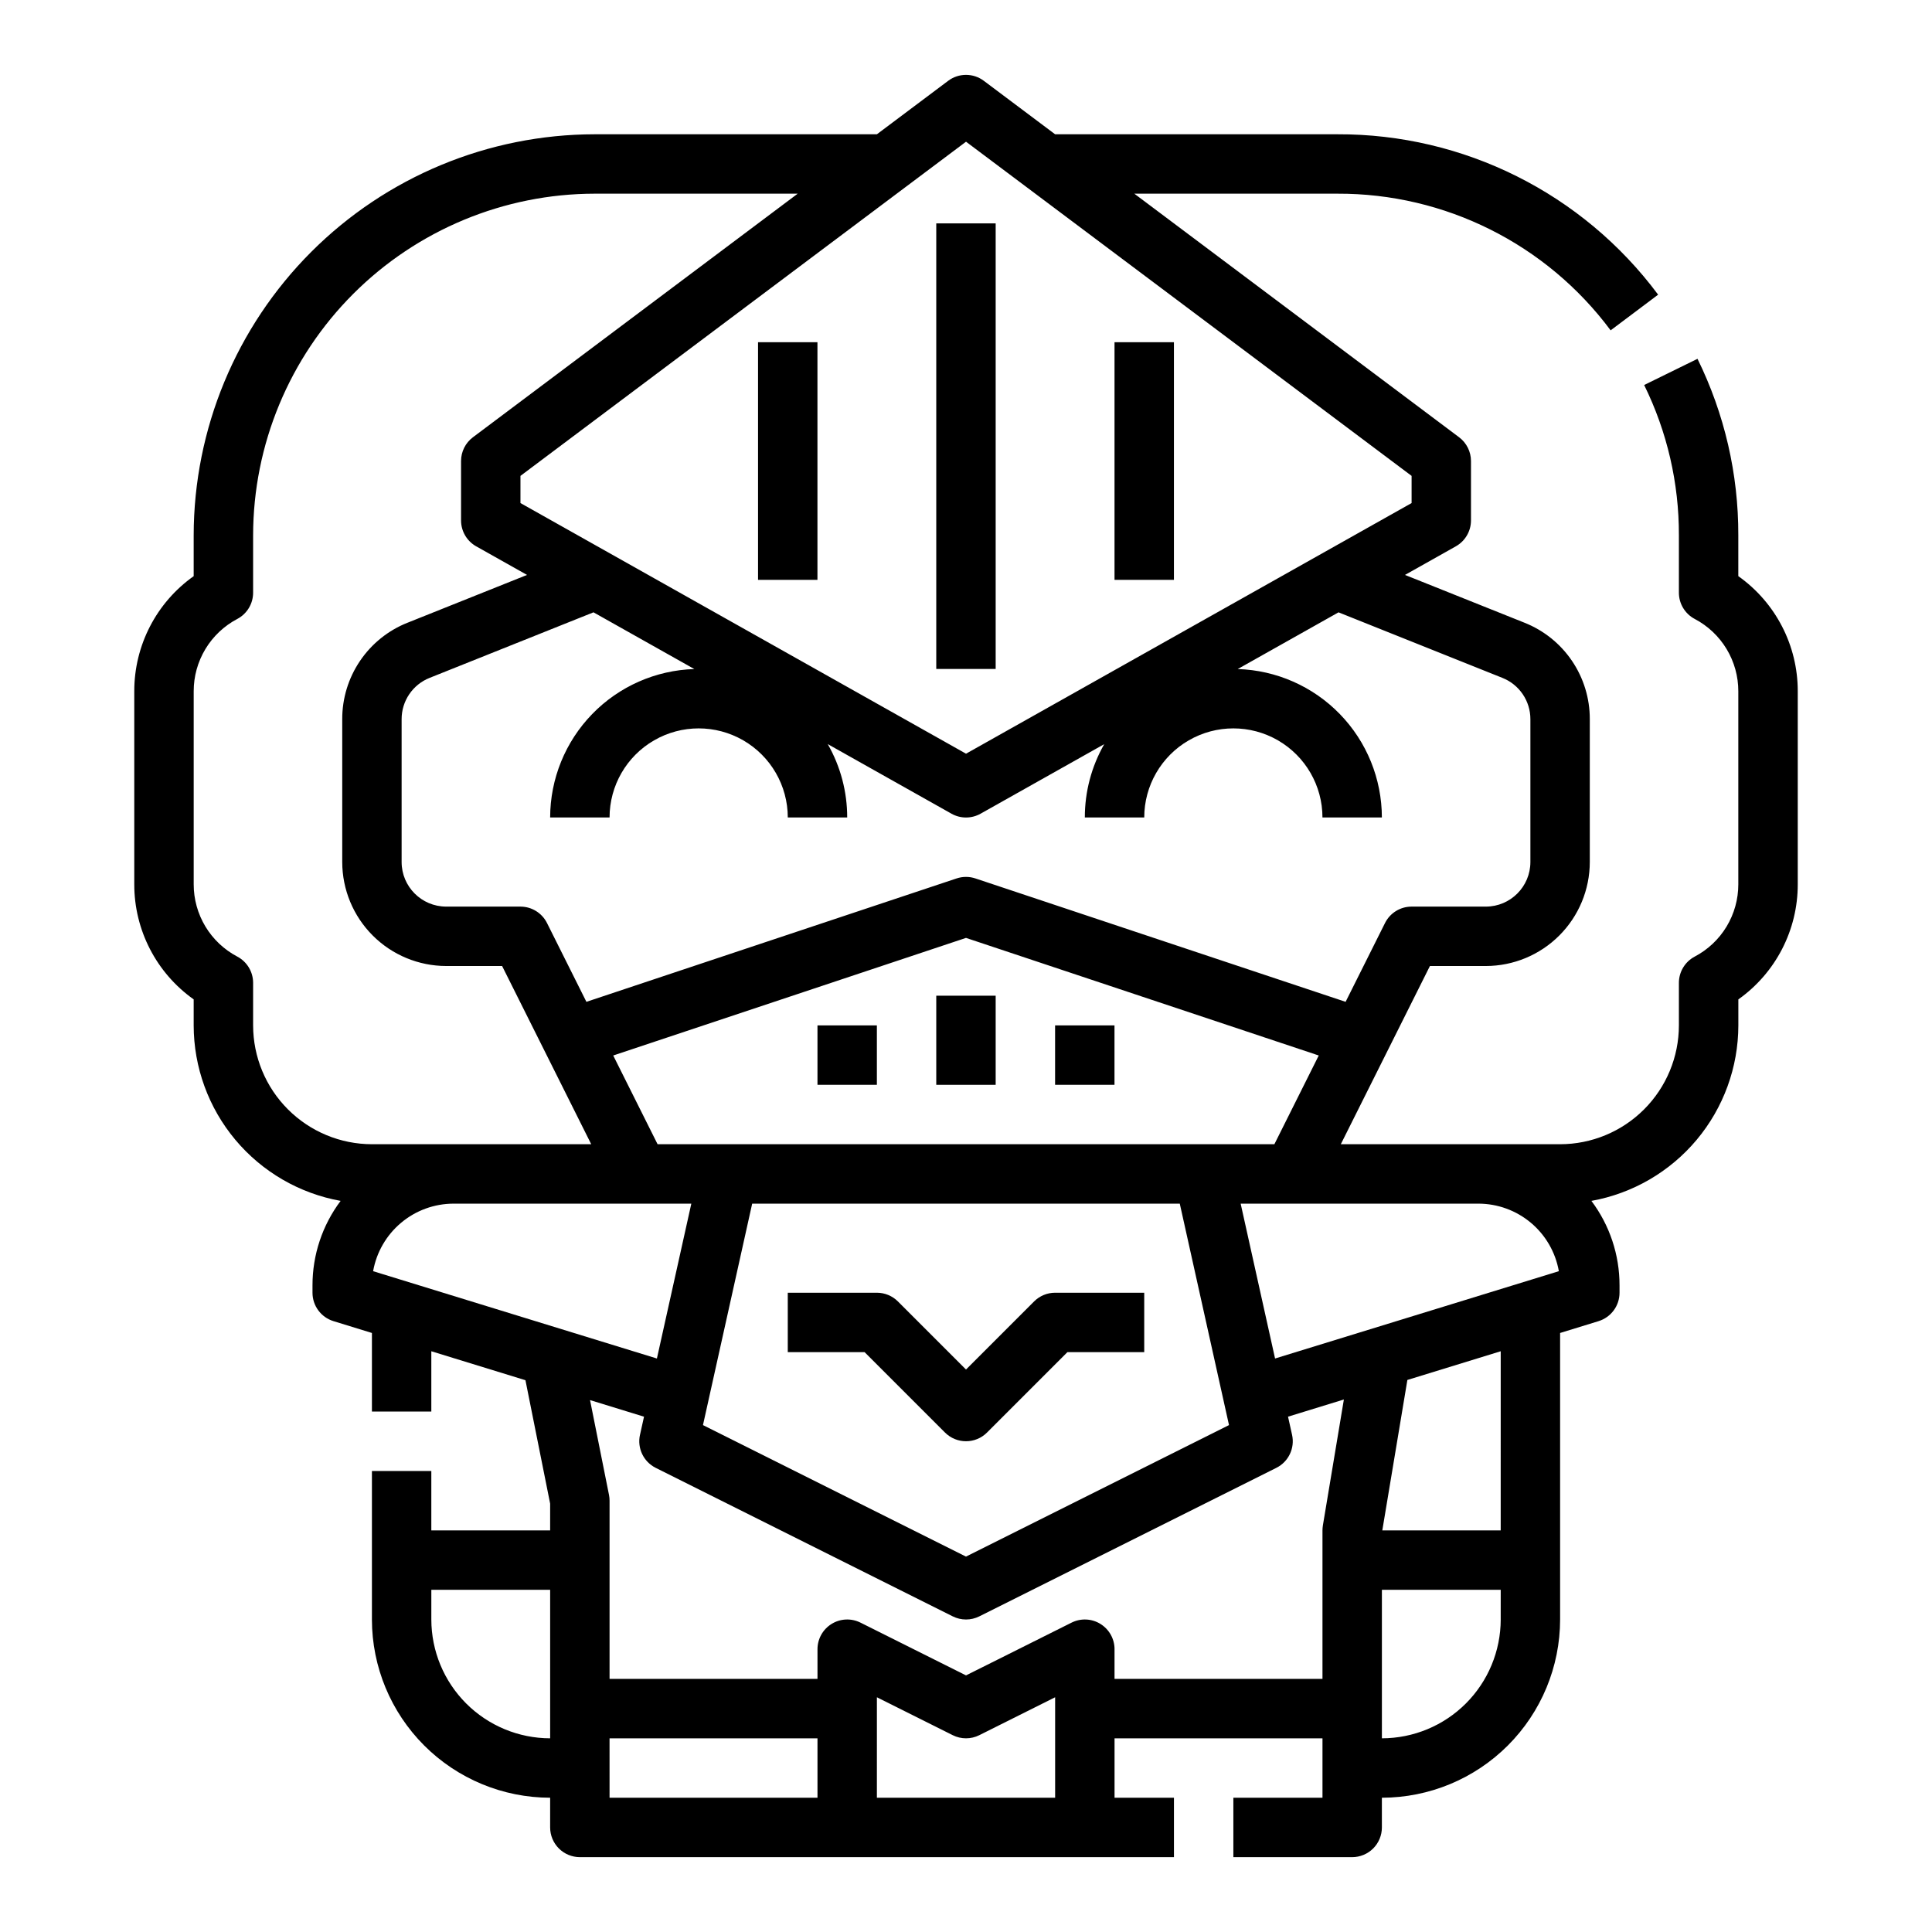 <?xml version="1.0" encoding="UTF-8"?>
<!-- Uploaded to: ICON Repo, www.svgrepo.com, Generator: ICON Repo Mixer Tools -->
<svg fill="#000000" width="800px" height="800px" version="1.1" viewBox="144 144 512 512" xmlns="http://www.w3.org/2000/svg">
 <g>
  <path d="m604.67 296.69v-10.832c0.043-16.215-3.66-32.219-10.816-46.766l-14.133 6.938h-0.004c6.098 12.387 9.246 26.02 9.207 39.828v15.215-0.004c0 2.918 1.617 5.598 4.195 6.961 3.488 1.836 6.41 4.59 8.445 7.969 2.035 3.375 3.109 7.242 3.106 11.188v51.168c0.004 3.941-1.07 7.809-3.106 11.188-2.035 3.375-4.957 6.129-8.445 7.965-2.578 1.363-4.195 4.043-4.195 6.961v11.277c-0.008 8.348-3.328 16.352-9.23 22.254-5.906 5.906-13.906 9.227-22.258 9.234h-58.109l23.617-47.23h14.812c7.305-0.008 14.309-2.914 19.473-8.082 5.168-5.164 8.074-12.168 8.082-19.473v-37.844c0.016-5.508-1.625-10.898-4.715-15.461s-7.484-8.09-12.605-10.121l-31.656-12.66 13.473-7.578c2.481-1.395 4.016-4.019 4.016-6.863v-15.742c0-2.481-1.168-4.812-3.148-6.301l-86.07-64.551h53.793c28.523-0.109 55.406 13.332 72.434 36.219l12.59-9.457h-0.004c-19.984-26.859-51.539-42.637-85.02-42.504h-74.785l-18.891-14.168c-2.801-2.102-6.648-2.102-9.449 0l-18.891 14.168h-74.785c-28.176 0.031-55.188 11.238-75.109 31.16-19.926 19.926-31.129 46.938-31.164 75.113v10.832c-9.887 7.004-15.758 18.375-15.742 30.496v51.168c-0.016 12.117 5.856 23.488 15.742 30.496v6.894c0.016 11.086 3.922 21.812 11.039 30.312 7.117 8.5 16.992 14.23 27.902 16.191-4.844 6.453-7.461 14.309-7.453 22.375v1.969c0 3.457 2.254 6.508 5.559 7.523l10.188 3.137v20.828h15.742v-15.984l24.945 7.676 6.543 32.703v7.094h-31.488v-15.742h-15.742v39.359c0.012 12.523 4.996 24.527 13.848 33.383 8.855 8.855 20.863 13.836 33.383 13.848v7.875c0 2.086 0.832 4.09 2.309 5.566 1.473 1.473 3.477 2.305 5.566 2.305h157.44v-15.746h-15.742v-15.742h55.105v15.742h-23.617v15.742h31.488v0.004c2.086 0 4.09-0.832 5.566-2.305 1.477-1.477 2.305-3.481 2.305-5.566v-7.875c12.523-0.012 24.527-4.992 33.383-13.848 8.855-8.855 13.836-20.859 13.848-33.383v-75.934l10.188-3.133v-0.004c3.305-1.016 5.559-4.066 5.559-7.523v-1.969c0.008-8.066-2.606-15.922-7.453-22.375 10.91-1.961 20.785-7.691 27.902-16.191 7.117-8.5 11.023-19.227 11.039-30.312v-6.898 0.004c9.887-7.008 15.758-18.379 15.742-30.496v-51.168c0.016-12.121-5.856-23.492-15.742-30.496zm-68.883 166.29c5.094 0.004 10.02 1.801 13.918 5.074 3.898 3.273 6.519 7.812 7.406 12.824l-75.207 23.141-9.117-41.039zm-66.09 58.684-69.699 34.852-69.703-34.852 13.039-58.684h113.32zm-151.61-17.645-75.207-23.141c0.887-5.012 3.512-9.551 7.41-12.824 3.898-3.273 8.824-5.07 13.914-5.074h63.004zm0.18-56.785-11.758-23.516 93.488-31.164 93.484 31.164-11.758 23.516zm223.88-123.59c4.492 1.781 7.438 6.133 7.422 10.965v37.844c-0.008 6.519-5.289 11.801-11.809 11.809h-19.68c-2.981 0-5.707 1.684-7.039 4.352l-10.441 20.883-98.109-32.703c-1.617-0.539-3.363-0.539-4.981 0l-98.109 32.703-10.441-20.883c-1.332-2.668-4.059-4.352-7.039-4.352h-19.68c-6.519-0.008-11.801-5.289-11.809-11.809v-37.844c-0.016-4.832 2.93-9.184 7.422-10.965l43.426-17.371 26.715 15.027v0.004c-10.23 0.312-19.938 4.594-27.066 11.934-7.129 7.344-11.125 17.172-11.137 27.406h15.746c0-8.434 4.5-16.23 11.809-20.449 7.305-4.219 16.309-4.219 23.613 0 7.309 4.219 11.809 12.016 11.809 20.449h15.746c0.008-6.82-1.77-13.523-5.152-19.449l32.781 18.438v0.004c2.394 1.348 5.32 1.348 7.719 0l32.781-18.438-0.004-0.004c-3.383 5.926-5.16 12.629-5.148 19.449h15.742c0-8.434 4.5-16.23 11.809-20.449 7.305-4.219 16.309-4.219 23.617 0 7.305 4.219 11.805 12.016 11.805 20.449h15.746c-0.012-10.234-4.004-20.062-11.137-27.406-7.129-7.34-16.836-11.621-27.066-11.934l26.715-15.027zm-142.14-142.09 118.08 88.559v7.203l-118.08 66.422-118.08-66.422v-7.203zm-188.93 234.19v-11.277c0-2.918-1.613-5.598-4.195-6.961-3.488-1.836-6.406-4.59-8.445-7.965-2.035-3.379-3.109-7.246-3.106-11.188v-51.168c-0.004-3.945 1.07-7.812 3.106-11.188 2.039-3.379 4.957-6.133 8.445-7.969 2.582-1.363 4.195-4.043 4.195-6.961v-15.211c0.027-24.004 9.574-47.012 26.543-63.984 16.973-16.973 39.984-26.52 63.984-26.547h53.793l-86.066 64.551c-1.984 1.488-3.148 3.82-3.148 6.301v15.742c0 2.844 1.531 5.469 4.012 6.863l13.473 7.578-31.656 12.664v-0.004c-5.121 2.031-9.516 5.559-12.602 10.121-3.09 4.562-4.734 9.953-4.715 15.461v37.844c0.008 7.305 2.914 14.309 8.078 19.473 5.164 5.168 12.168 8.074 19.473 8.082h14.816l23.617 47.23h-58.113c-8.348-0.008-16.352-3.328-22.254-9.234-5.906-5.902-9.227-13.906-9.234-22.254zm47.23 157.44v-7.871h31.488v39.359c-8.348-0.012-16.352-3.332-22.254-9.234s-9.223-13.906-9.234-22.254zm47.23 31.488h55.105v15.742h-55.102zm70.848 15.742 0.004-26.621 20.094 10.047c2.219 1.109 4.828 1.109 7.043 0l20.094-10.047v26.621zm62.977-31.488v-7.871h0.004c0-2.727-1.414-5.262-3.734-6.695-2.32-1.438-5.219-1.566-7.66-0.344l-27.965 13.98-27.969-13.984v0.004c-2.441-1.223-5.34-1.094-7.66 0.344-2.32 1.434-3.734 3.969-3.734 6.695v7.871h-55.102v-47.23c0-0.52-0.051-1.035-0.152-1.543l-5.023-25.117 14.305 4.402-1.066 4.809-0.004-0.004c-0.781 3.527 0.934 7.133 4.164 8.75l78.719 39.359c2.219 1.109 4.828 1.109 7.043 0l78.719-39.359c3.231-1.617 4.949-5.223 4.164-8.75l-1.07-4.809 14.801-4.555-5.566 33.391 0.004 0.004c-0.07 0.426-0.109 0.859-0.109 1.293v39.359zm102.34-15.742h0.004c-0.012 8.348-3.332 16.352-9.234 22.254-5.902 5.902-13.906 9.223-22.254 9.234v-39.359h31.488zm0-23.617h-31.375l6.644-39.863 24.734-7.609z"/>
  <path d="m392.12 203.2h15.742v118.08h-15.742z"/>
  <path d="m344.89 234.69h15.742v62.977h-15.742z"/>
  <path d="m439.36 234.69h15.742v62.977h-15.742z"/>
  <path d="m392.12 407.87h15.742v23.617h-15.742z"/>
  <path d="m360.64 415.74h15.742v15.742h-15.742z"/>
  <path d="m423.61 415.74h15.742v15.742h-15.742z"/>
  <path d="m418.05 488.89-18.047 18.051-18.051-18.051c-1.477-1.473-3.481-2.305-5.566-2.305h-23.617v15.742h20.355l21.309 21.312h0.004c3.074 3.074 8.059 3.074 11.133 0l21.309-21.309h20.355v-15.746h-23.617c-2.086 0-4.09 0.832-5.566 2.305z"/>
 </g>
</svg>